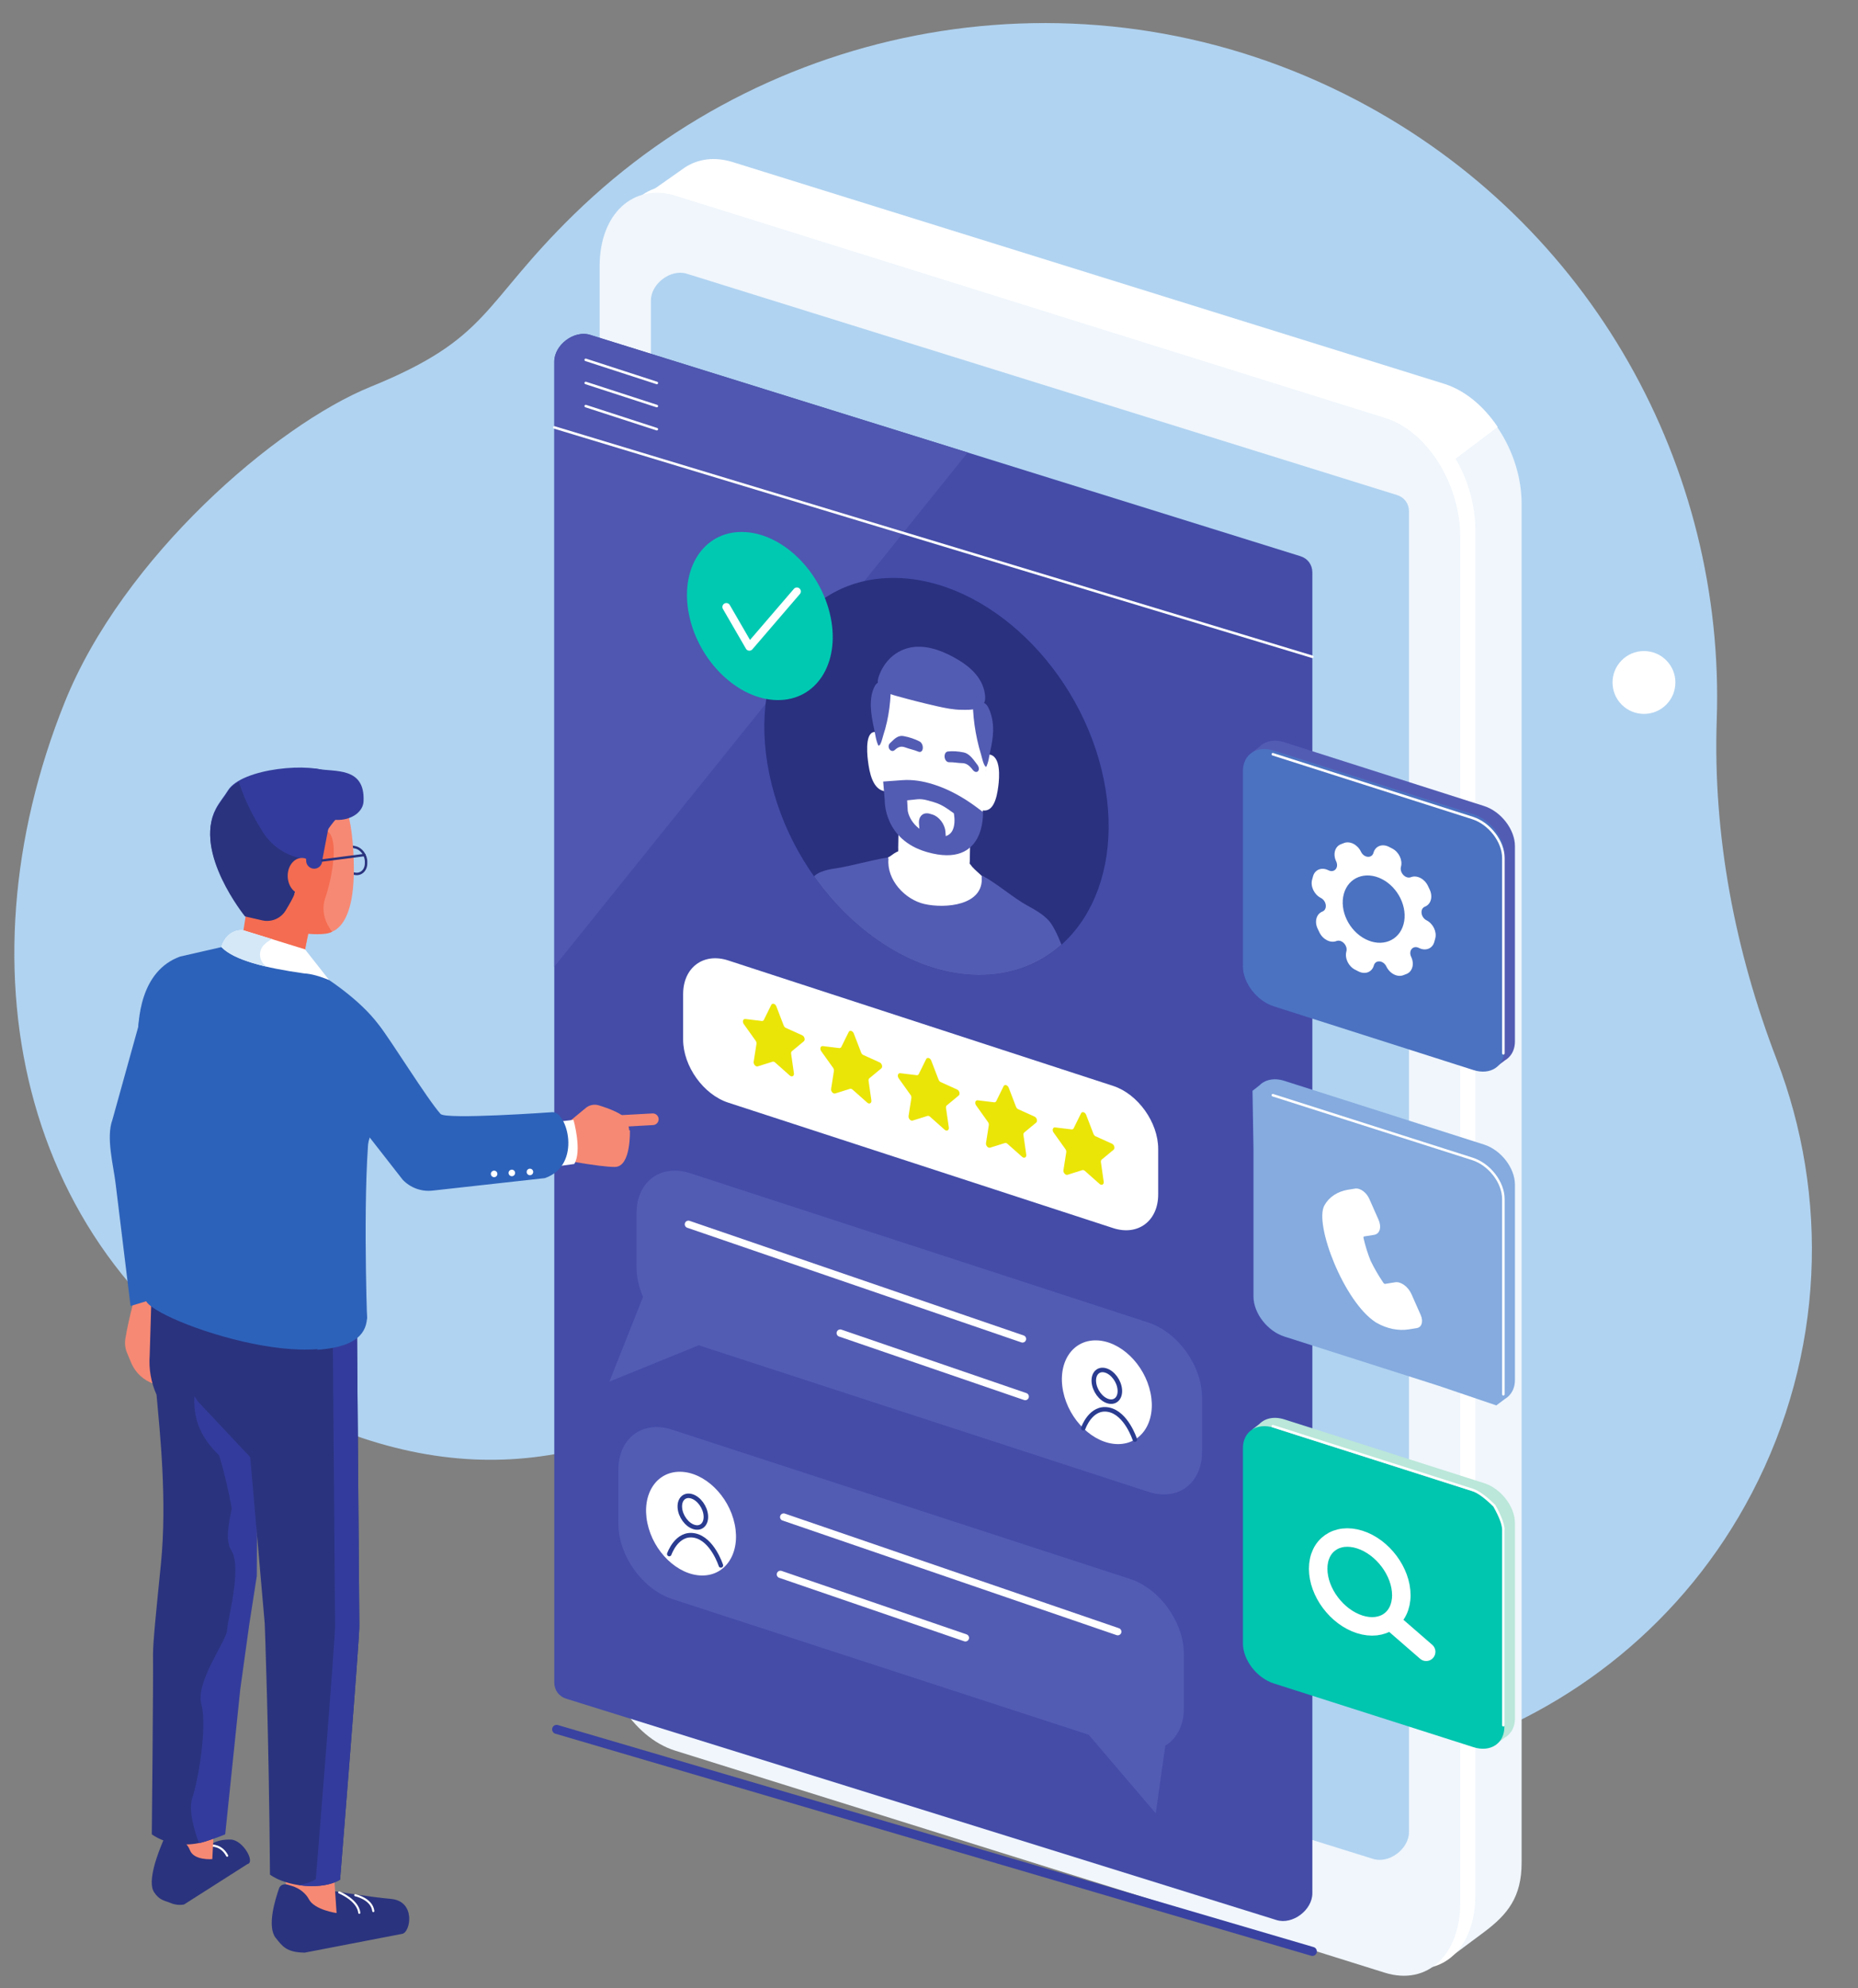 <?xml version="1.0" encoding="UTF-8"?>
<svg width="1099px" height="1176px" viewBox="0 0 1099 1176" version="1.1" xmlns="http://www.w3.org/2000/svg" xmlns:xlink="http://www.w3.org/1999/xlink">
    <rect x="0" y="0" width="1099" height="1176" fill="#808080" stroke="none"/>
    <title> </title>
    <g id="-" stroke="none" stroke-width="1" fill="none" fill-rule="evenodd">
        <g id="mobile" transform="translate(-870, -52)">
            <path d="M0,2.27373675e-13 L0,1333.333 L2000,1333.333 C2000,496.55 2000,69.474 2000,52.105 C2000,34.737 2000,17.368 2000,2.27373675e-13 L0,2.27373675e-13 Z" id="path2" fill-rule="nonzero" transform="translate(1000, 666.667) scale(-1, 1) rotate(-180) translate(-1000, -666.667)"></path>
            <path d="M1885.453,690.687 C1890.48,838.839 1812.2,983.879 1672.067,1057.179 C1515.44,1139.106 1329.249,1106.463 1209.335,989.259 C1154.608,935.768 1160.061,916.246 1089.164,887.435 C1033.247,864.712 942.739,786.628 908.259,700.796 C844.016,540.875 882.569,366.563 1035.284,286.684 C1143.012,230.336 1231.529,247.504 1324.197,313.534 C1342.787,225.074 1399.48,145.343 1486.08,100.47 C1638.187,21.651 1826.813,81.168 1906.173,232.996 C1949.373,315.644 1951.893,408.775 1920.907,489.495 C1896.24,553.719 1883.107,621.932 1885.453,690.687 Z" id="path3" fill="#B0D3F1" fill-rule="nonzero" transform="translate(1410.111, 584.118) scale(-1, 1) rotate(-180) translate(-1410.111, -584.118)"></path>
            <path d="M1729.547,146.83 L1303.551,287.127 C1278.341,294.983 1257.905,326.371 1257.905,357.232 L1257.905,1165.019 C1257.905,1195.881 1278.341,1214.532 1303.549,1206.676 L1724.387,1075.531 C1749.6,1067.676 1770.027,1036.288 1770.027,1005.425 L1770.027,201.459 C1770.027,181.153 1761.76,170.879 1747.84,160.461 L1729.547,146.83" id="path4" fill="#F0F6FC" fill-rule="nonzero" transform="translate(1513.966, 677.651) scale(-1, 1) rotate(-180) translate(-1513.966, -677.651)"></path>
            <path d="M1473.493,627.092 C1473.493,627.092 1257.716,116.556 1257.716,147.42 L1249.656,975.773 L1275.167,993.717 C1282.928,998.772 1292.719,1000.179 1303.361,996.863 L1724.2,865.717 C1736.507,861.883 1747.68,852.436 1755.88,840.18 L1473.493,627.092" id="path5" fill="#FFFFFF" fill-rule="nonzero" transform="translate(1502.768, 572.367) scale(-1, 1) rotate(-180) translate(-1502.768, -572.367)"></path>
            <path d="M1698.013,163.662 L1278.215,295.033 C1253.007,302.889 1233.604,334.502 1233.604,365.365 L1233.604,1173.15 C1233.604,1204.013 1253.507,1222.548 1278.716,1214.692 L1698.28,1083.27 C1723.493,1075.414 1742.667,1043.75 1742.667,1012.888 L1742.667,205.101 C1742.667,174.238 1723.227,155.808 1698.013,163.662" id="path6" fill="#FFFFFF" fill-rule="nonzero" transform="translate(1488.135, 689.174) scale(-1, 1) rotate(-180) translate(-1488.135, -689.174)"></path>
            <path d="M1689.093,167.855 L1269.287,299.225 C1244.077,307.081 1224.676,338.694 1224.676,369.557 L1224.676,1177.342 C1224.676,1208.204 1244.579,1226.739 1269.787,1218.883 L1689.36,1087.462 C1714.56,1079.606 1733.733,1047.942 1733.733,1017.079 L1733.733,209.294 C1733.733,178.43 1714.293,159.998 1689.093,167.855" id="path7" fill="#F0F6FC" fill-rule="nonzero" transform="translate(1479.205, 693.366) scale(-1, 1) rotate(-180) translate(-1479.205, -693.366)"></path>
            <path d="M1703.4,1010.957 C1703.4,1015.591 1700.707,1019.284 1696.333,1020.645 L1276.192,1151.576 C1266.776,1154.509 1255.007,1145.7 1255.007,1135.717 L1255.007,435.485 C1255.007,435.485 1255.007,435.485 1255.007,435.484 L1255.007,354.521 C1255.007,349.889 1257.697,346.196 1262.068,344.835 L1682.213,213.903 C1691.627,210.969 1703.4,219.781 1703.4,229.763 L1703.4,929.995 C1703.4,929.995 1703.4,929.995 1703.4,929.996 L1703.4,1010.957" id="path8" fill="#B0D3F1" fill-rule="nonzero" transform="translate(1479.203, 682.739) scale(-1, 1) rotate(-180) translate(-1479.203, -682.739)"></path>
            <path d="M1646.253,1047.124 C1646.253,1051.757 1643.56,1055.451 1639.187,1056.812 L1219.04,1187.743 C1209.627,1190.676 1197.856,1181.865 1197.856,1171.883 L1197.856,471.652 C1197.856,471.651 1197.856,471.651 1197.856,471.651 L1197.856,390.687 C1197.856,386.055 1200.548,382.361 1204.917,381 L1625.067,250.069 C1634.48,247.136 1646.253,255.947 1646.253,265.929 L1646.253,966.16 C1646.253,966.161 1646.253,966.161 1646.253,966.161 L1646.253,1047.124" id="path9" fill="#444CA8" fill-rule="nonzero" transform="translate(1422.055, 718.906) scale(-1, 1) rotate(-180) translate(-1422.055, -718.906)"></path>
            <path d="M1442.4,553.668 L1219.04,623.275 C1209.627,626.208 1197.857,617.397 1197.857,607.415 L1197.857,249.497 L1442.4,553.668" id="path10" fill="#4F57B0" fill-rule="nonzero" transform="translate(1320.129, 436.672) scale(-1, 1) rotate(-180) translate(-1320.129, -436.672)"></path>
            <line x1="1197.857" y1="440.505" x2="1646.253" y2="304.819" id="path11" stroke="#FFFFFF" stroke-width="1.49" stroke-linecap="round" stroke-linejoin="round" transform="translate(1422.055, 372.662) scale(-1, 1) rotate(-180) translate(-1422.055, -372.662)"></line>
            <line x1="1216.447" y1="278.528" x2="1258.513" y2="264.856" id="path12" stroke="#FFFFFF" stroke-width="1.49" stroke-linecap="round" stroke-linejoin="round" transform="translate(1237.48, 271.692) scale(-1, 1) rotate(-180) translate(-1237.48, -271.692)"></line>
            <line x1="1216.447" y1="292.199" x2="1258.513" y2="278.528" id="path13" stroke="#FFFFFF" stroke-width="1.49" stroke-linecap="round" stroke-linejoin="round" transform="translate(1237.48, 285.363) scale(-1, 1) rotate(-180) translate(-1237.48, -285.363)"></line>
            <line x1="1216.447" y1="305.871" x2="1258.513" y2="292.199" id="path14" stroke="#FFFFFF" stroke-width="1.49" stroke-linecap="round" stroke-linejoin="round" transform="translate(1237.48, 299.035) scale(-1, 1) rotate(-180) translate(-1237.48, -299.035)"></line>
            <path d="M1325.044,512.713 C1338.44,447.849 1393.56,394.637 1448.173,393.863 C1502.787,393.087 1536.2,445.04 1522.813,509.904 C1509.427,574.768 1454.293,627.979 1399.68,628.755 C1345.067,629.531 1311.652,577.576 1325.044,512.713" id="path15" fill="#2A317F" fill-rule="nonzero" transform="translate(1423.928, 511.309) scale(-1, 1) rotate(-180) translate(-1423.928, -511.309)"></path>
            <path d="M1395.027,573.604 C1394.6,573.933 1394.733,574.172 1395.28,574.435 C1397.027,575.283 1398.44,576.736 1400.187,577.584 C1400.467,577.716 1401.027,577.88 1401.28,578.107 C1401.373,578.769 1401.28,579.623 1401.293,580.271 C1401.373,585.025 1401.453,589.777 1401.533,594.532 C1401.547,595.555 1402.907,595.292 1402.893,594.264 C1402.893,593.905 1402.88,593.544 1402.88,593.185 L1403.187,598.189 L1443.147,590.377 C1442.96,589.389 1442.813,588.256 1442.72,587.005 C1443.107,587.323 1443.88,586.984 1443.867,586.209 C1443.787,581.544 1443.707,576.879 1443.627,572.213 C1443.613,571.821 1443.507,571.125 1443.56,570.623 C1443.653,570.889 1444.72,569.299 1445.013,568.956 C1446.547,567.111 1450.12,564.309 1451.667,562.465 C1452.333,561.663 1459.12,553.515 1458.453,554.313 C1457.72,555.196 1463.68,542.587 1456.427,550.887 C1458.04,548.537 1474.773,535.449 1474.773,535.449 L1421.947,539.833 L1381.907,564.113 L1395.027,573.604" id="path16" fill="#FFFFFF" fill-rule="nonzero" transform="translate(1428.34, 566.819) scale(-1, 1) rotate(-180) translate(-1428.34, -566.819)"></path>
            <path d="M1389.24,519.781 C1390.107,519.473 1390.133,517.833 1389.253,518.145 C1382.2,520.629 1384.4,505.403 1385.04,500.83 C1384.507,504.995 1383.173,512.339 1384.013,516.139 C1384.32,517.547 1386.12,518.698 1387.04,519.579 C1387.947,520.462 1388.907,517.907 1390.147,517.219 L1394.773,486.063 C1394.693,486.062 1394.6,486.069 1394.507,486.069 C1394.653,485.575 1394.453,484.945 1393.893,484.994 C1386.147,485.669 1384.213,496.275 1383.36,503.331 C1382.707,508.667 1381.667,522.449 1389.24,519.781" id="path17" fill="#FFFFFF" fill-rule="nonzero" transform="translate(1388.841, 502.556) scale(-1, 1) rotate(-180) translate(-1388.841, -502.556)"></path>
            <path d="M1449.867,498.659 C1457.613,496.072 1459.613,505.878 1460.48,512.558 C1461.16,517.702 1462.267,530.927 1454.68,531.452 C1453.787,531.512 1453.8,529.878 1454.693,529.815 C1454.747,529.811 1454.8,529.787 1454.867,529.78 C1454.68,529.799 1454.493,529.842 1454.32,529.818 L1449.52,500.647 C1450.133,500.376 1450.747,500.156 1451.347,499.986 C1450.88,500.031 1450.387,500.118 1449.853,500.295 C1448.96,500.594 1448.987,498.954 1449.867,498.659" id="path18" fill="#FFFFFF" fill-rule="nonzero" transform="translate(1455.08, 514.844) scale(-1, 1) rotate(-180) translate(-1455.08, -514.844)"></path>
            <path d="M1393.787,540.725 C1397.493,549.876 1404.827,553.835 1413.813,553.459 C1416.347,553.208 1418.92,552.639 1421.467,552.173 L1421.48,552.173 C1421.6,552.149 1421.733,552.124 1421.867,552.097 C1421.867,552.096 1421.867,552.095 1421.867,552.095 C1429.547,550.481 1437.08,548.504 1443.307,541.217 C1449.213,534.296 1451.827,524.924 1452.907,516.081 C1454.213,505.359 1453.587,494.795 1452.64,484.537 C1451.92,476.895 1452.133,468.184 1449.453,461.463 C1445.92,452.589 1438.973,449.547 1431.067,447.648 C1422.973,445.705 1415.053,449.757 1407.453,455.248 C1398.947,461.391 1393.987,471.9 1392.973,482.693 C1392.133,491.545 1391.067,500.452 1390.587,509.268 C1390,520.048 1390.067,531.539 1393.787,540.725" id="path19" fill="#FFFFFF" fill-rule="nonzero" transform="translate(1421.982, 500.319) scale(-1, 1) rotate(-180) translate(-1421.982, -500.319)"></path>
            <path d="M1396.16,488.874 C1395.453,489.864 1395.333,491.484 1396.467,492.538 C1396.747,492.798 1397.04,493.07 1397.32,493.344 C1399.213,495.182 1401.373,497.264 1404.413,496.694 C1407.867,496.051 1410.96,495.015 1413.853,493.552 C1415.427,492.758 1416.08,490.607 1415.773,489.068 C1415.493,487.607 1414.44,486.955 1413.2,487.483 L1413.2,487.483 C1411.827,488.074 1410.467,488.455 1409.04,488.86 C1407.893,489.183 1406.707,489.518 1405.493,489.97 C1403.133,490.851 1401.4,490.427 1399.267,488.463 C1398.707,487.943 1398.107,487.798 1397.56,487.906 C1397,488.014 1396.507,488.378 1396.16,488.874" id="path20" fill="#535CB3" fill-rule="nonzero" transform="translate(1405.734, 492.045) scale(-1, 1) rotate(-180) translate(-1405.734, -492.045)"></path>
            <path d="M1445.36,497.626 C1443.2,500.434 1441.453,501.546 1439.107,501.589 C1437.893,501.611 1436.707,501.742 1435.56,501.87 C1434.133,502.029 1432.773,502.179 1431.4,502.13 L1431.4,502.13 C1430.173,502.085 1429.107,503.158 1428.8,504.735 C1428.467,506.397 1429.093,508.299 1430.653,508.475 C1433.547,508.801 1436.627,508.613 1440.08,507.905 C1443.12,507.282 1445.32,504.345 1447.253,501.753 C1447.533,501.366 1447.827,500.983 1448.107,500.611 C1448.827,499.683 1449.133,498.635 1448.947,497.737 C1448.787,496.986 1448.307,496.478 1447.667,496.379 C1447.48,496.351 1447.293,496.357 1447.093,496.394 C1446.507,496.511 1445.893,496.938 1445.36,497.626" id="path21" fill="#535CB3" fill-rule="nonzero" transform="translate(1438.857, 502.496) scale(-1, 1) rotate(-180) translate(-1438.857, -502.496)"></path>
            <path d="M1424.04,436.721 L1424.04,436.721 C1416.173,438.506 1408.307,440.5 1400.453,442.698 C1397.76,443.452 1395.04,444.242 1392.453,445.828 C1391.333,446.514 1390.173,447.458 1389.587,448.977 C1388.813,450.977 1389.347,453.196 1390.013,454.964 C1393.92,465.268 1402.2,470.965 1410.96,471.765 C1419.72,472.566 1428.92,468.956 1437.52,463.678 C1443.853,459.8 1452.293,452.721 1452.72,441.981 C1453.04,433.748 1442.96,434.564 1438.827,434.572 C1433.947,434.58 1428.973,435.601 1424.04,436.721" id="path22" fill="#535CB3" fill-rule="nonzero" transform="translate(1420.966, 453.211) scale(-1, 1) rotate(-180) translate(-1420.966, -453.211)"></path>
            <path d="M1445.573,501.375 L1445.573,501.375 C1445.56,501.822 1445.533,502.291 1445.707,502.651 C1445.88,503.032 1446.24,503.226 1446.573,503.402 C1447.667,503.968 1448.76,504.535 1449.853,505.1 C1450.467,505.414 1451.093,505.732 1451.813,505.622 C1453.107,505.419 1454.133,503.883 1454.813,502.439 C1456.733,498.37 1457.453,493.823 1457.427,489.527 C1457.387,485.232 1456.613,481.142 1455.733,477.15 C1455.107,474.31 1454.68,469.96 1453.213,467.786 C1451.707,468.707 1450.84,473.307 1450.307,475.064 C1449.413,477.972 1448.653,480.908 1448,483.858 C1446.72,489.683 1445.907,495.56 1445.573,501.375" id="path23" fill="#535CB3" fill-rule="nonzero" transform="translate(1451.495, 486.715) scale(-1, 1) rotate(-180) translate(-1451.495, -486.715)"></path>
            <path d="M1396.787,486.38 L1396.787,486.38 C1396.8,486.818 1396.813,487.282 1396.64,487.708 C1396.453,488.163 1396.093,488.496 1395.747,488.807 C1394.64,489.806 1393.533,490.803 1392.44,491.802 C1391.827,492.352 1391.173,492.923 1390.467,493.091 C1389.173,493.4 1388.16,492.266 1387.493,491.086 C1385.64,487.758 1384.987,483.483 1385.08,479.16 C1385.187,474.838 1386.013,470.434 1386.96,466.08 C1387.64,462.983 1388.133,458.456 1389.627,455.698 C1391.133,456.026 1391.933,460.298 1392.44,461.85 C1393.28,464.419 1394.013,467.062 1394.613,469.763 C1395.813,475.102 1396.547,480.675 1396.787,486.38" id="path24" fill="#535CB3" fill-rule="nonzero" transform="translate(1390.932, 474.42) scale(-1, 1) rotate(-180) translate(-1390.932, -474.42)"></path>
            <path d="M1351.507,617.591 C1351.893,617.995 1352.267,618.353 1352.653,618.607 L1352.653,618.607 C1356.32,621.097 1360.88,621.795 1364.907,622.411 C1369.053,623.049 1374.467,624.306 1379.693,625.523 C1384.947,626.746 1390.373,628.011 1394.573,628.654 L1395.28,628.763 L1395.533,627.893 C1394.4,615.587 1405.187,603.851 1416.853,601.217 C1429.16,598.433 1452.12,600.35 1450.653,617.343 L1450.933,618.054 L1451.6,617.685 C1455.853,615.373 1460.413,612.073 1464.827,608.882 C1469.2,605.726 1473.707,602.462 1477.853,600.206 C1481.907,598.002 1486.493,595.505 1490.213,591.561 C1492.52,589.118 1495.213,583.845 1497.867,577.19 C1484.867,565.57 1467.92,558.931 1448.173,559.213 C1412.12,559.723 1375.853,583.102 1351.507,617.591" id="path25" fill="#535CB3" fill-rule="nonzero" transform="translate(1424.687, 593.984) scale(-1, 1) rotate(-180) translate(-1424.687, -593.984)"></path>
            <path d="M1451.413,538.935 L1448.2,541.365 C1439.773,547.715 1431.013,552.422 1422.573,555.13 C1422.467,555.165 1422.36,555.201 1422.253,555.234 C1415.707,557.333 1409.48,558.194 1403.827,557.785 L1392.4,556.957 L1393.347,545.469 C1393.347,545.469 1392.813,522.563 1418.28,515.253 C1453.4,505.174 1451.413,538.935 1451.413,538.935" id="path26" fill="#535CB3" fill-rule="nonzero" transform="translate(1421.917, 535.629) scale(-1, 1) rotate(-180) translate(-1421.917, -535.629)"></path>
            <path d="M1434.173,538.584 L1430.747,540.993 C1427.893,542.993 1424.973,544.433 1422.173,545.216 C1420.947,545.559 1419.627,545.927 1418.48,546.249 C1416.373,546.84 1414.36,547.045 1412.547,546.855 L1406.573,546.231 L1406.92,540.109 C1406.92,540.109 1408.133,529.735 1421.413,525.641 C1438.147,520.487 1434.173,538.584 1434.173,538.584" id="path27" fill="#FFFFFF" fill-rule="nonzero" transform="translate(1420.579, 535.821) scale(-1, 1) rotate(-180) translate(-1420.579, -535.821)"></path>
            <path d="M1421.72,533.796 L1423.213,533.353 C1427.12,532.195 1430,534.811 1429.64,539.197 L1429.2,544.543 C1428.853,548.928 1425.387,553.423 1421.493,554.581 L1420,555.024 C1416.093,556.183 1413.213,553.567 1413.573,549.181 L1414,543.836 C1414.36,539.449 1417.813,534.955 1421.72,533.796" id="path28" fill="#535CB3" fill-rule="nonzero" transform="translate(1421.607, 544.189) scale(-1, 1) rotate(-180) translate(-1421.607, -544.189)"></path>
            <path d="M1855.547,442.551 C1848.28,435.289 1836.507,435.288 1829.253,442.549 C1821.987,449.811 1821.987,461.583 1829.253,468.844 C1836.507,476.105 1848.28,476.107 1855.547,468.845 C1862.8,461.585 1862.8,449.812 1855.547,442.551" id="path109" fill="#FFFFFF" fill-rule="nonzero" transform="translate(1842.395, 455.697) scale(-1, 1) rotate(-180) translate(-1842.395, -455.697)"></path>
            <path d="M1329.715,366.667 C1352.84,366.339 1366.987,388.333 1361.307,415.793 C1355.64,443.253 1332.304,465.78 1309.184,466.109 C1286.064,466.437 1271.917,444.443 1277.587,416.983 C1283.256,389.523 1306.595,366.996 1329.715,366.667 Z" id="path111" fill="#00C9B2" fill-rule="nonzero" transform="translate(1319.449, 416.388) scale(-1, 1) rotate(-180) translate(-1319.449, -416.388)"></path>
            <polyline id="path112" stroke="#FFFFFF" stroke-width="4.683" stroke-linecap="round" stroke-linejoin="round" transform="translate(1320.499, 418.2) scale(-1, 1) rotate(-180) translate(-1320.499, -418.2)" points="1341.36 434.557 1313.253 401.843 1299.637 425.359"></polyline>
            <path d="M0,1145.804 L0,1333.333 C0,1333.333 284.397,1304.392 395.179,1225.099 C505.961,1145.804 739.36,1264.627 827.367,1216.627 C915.372,1168.627 1000,1145.804 1000,1145.804 L0,1145.804" id="path113" fill="#D7EBF9" fill-rule="nonzero" transform="translate(500, 1239.569) scale(-1, 1) rotate(-180) translate(-500, -1239.569)"></path>
            <path d="M1528.413,620.113 L1300.724,694.331 C1286.065,699.108 1274.071,715.889 1274.071,731.62 L1274.071,758.521 C1274.071,774.252 1286.065,783.213 1300.724,778.436 L1528.413,704.219 C1543.067,699.44 1555.067,682.66 1555.067,666.929 L1555.067,640.027 C1555.067,624.297 1543.067,615.336 1528.413,620.113" id="path115" fill="#FFFFFF" fill-rule="nonzero" transform="translate(1414.569, 699.275) scale(-1, 1) rotate(-180) translate(-1414.569, -699.275)"></path>
            <path d="M1512.44,751.267 L1516.787,739.963 C1517.027,739.324 1517.507,738.795 1518.053,738.545 L1527.76,734.148 C1529.133,733.523 1529.68,731.424 1528.693,730.597 L1521.667,724.781 C1521.267,724.452 1521.093,723.868 1521.187,723.215 L1522.84,711.683 C1523.08,710.043 1521.627,709.259 1520.4,710.355 L1511.72,718.065 C1511.227,718.5 1510.64,718.668 1510.147,718.515 L1501.467,715.785 C1500.24,715.396 1498.787,717.009 1499.027,718.515 L1500.68,729.097 C1500.773,729.695 1500.6,730.383 1500.2,730.939 L1493.173,740.784 C1492.173,742.185 1492.733,743.968 1494.107,743.801 L1503.813,742.629 C1504.36,742.563 1504.84,742.821 1505.08,743.32 L1509.427,752.135 C1510.04,753.387 1511.827,752.876 1512.44,751.267" id="path116" fill="#EBE507" fill-rule="nonzero" transform="translate(1510.93, 731.341) scale(-1, 1) rotate(-180) translate(-1510.93, -731.341)"></path>
            <path d="M1466.64,735.235 L1470.973,723.929 C1471.213,723.291 1471.693,722.761 1472.24,722.513 L1481.947,718.115 C1483.333,717.489 1483.88,715.391 1482.88,714.563 L1475.853,708.749 C1475.453,708.421 1475.28,707.834 1475.373,707.183 L1477.027,695.65 C1477.267,694.01 1475.827,693.225 1474.587,694.321 L1465.907,702.031 C1465.413,702.469 1464.827,702.637 1464.347,702.481 L1455.667,699.753 C1454.427,699.365 1452.987,700.977 1453.213,702.482 L1454.88,713.063 C1454.973,713.661 1454.787,714.35 1454.387,714.906 L1447.373,724.753 C1446.373,726.151 1446.92,727.934 1448.307,727.767 L1458.013,726.597 C1458.56,726.531 1459.027,726.789 1459.28,727.286 L1463.613,736.101 C1464.227,737.355 1466.013,736.843 1466.64,735.235" id="path117" fill="#EBE507" fill-rule="nonzero" transform="translate(1465.127, 715.308) scale(-1, 1) rotate(-180) translate(-1465.127, -715.308)"></path>
            <path d="M1420.827,719.203 L1425.16,707.899 C1425.413,707.259 1425.88,706.729 1426.427,706.481 L1436.133,702.083 C1437.52,701.459 1438.067,699.359 1437.067,698.532 L1430.053,692.716 C1429.653,692.388 1429.467,691.801 1429.56,691.151 L1431.227,679.619 C1431.453,677.977 1430.013,677.192 1428.773,678.289 L1420.093,686.001 C1419.613,686.436 1419.027,686.604 1418.533,686.451 L1409.853,683.72 C1408.613,683.332 1407.173,684.945 1407.413,686.451 L1409.067,697.031 C1409.16,697.629 1408.987,698.319 1408.587,698.875 L1401.56,708.72 C1400.56,710.121 1401.12,711.903 1402.493,711.737 L1412.2,710.565 C1412.747,710.499 1413.227,710.756 1413.467,711.255 L1417.813,720.069 C1418.427,721.323 1420.213,720.811 1420.827,719.203" id="path118" fill="#EBE507" fill-rule="nonzero" transform="translate(1419.315, 699.275) scale(-1, 1) rotate(-180) translate(-1419.315, -699.275)"></path>
            <path d="M1375.013,703.169 L1379.36,691.864 C1379.6,691.226 1380.08,690.696 1380.627,690.448 L1390.333,686.049 C1391.707,685.424 1392.267,683.325 1391.267,682.498 L1384.24,676.681 C1383.84,676.353 1383.667,675.769 1383.76,675.117 L1385.413,663.584 C1385.653,661.945 1384.2,661.158 1382.973,662.256 L1374.293,669.966 C1373.8,670.401 1373.213,670.569 1372.72,670.416 L1364.04,667.685 C1362.813,667.297 1361.36,668.91 1361.6,670.416 L1363.253,680.998 C1363.347,681.596 1363.173,682.285 1362.773,682.841 L1355.747,692.685 C1354.76,694.086 1355.307,695.869 1356.68,695.702 L1366.387,694.53 C1366.933,694.464 1367.413,694.722 1367.653,695.221 L1372,704.036 C1372.613,705.289 1374.4,704.777 1375.013,703.169" id="path119" fill="#EBE507" fill-rule="nonzero" transform="translate(1373.51, 683.242) scale(-1, 1) rotate(-180) translate(-1373.51, -683.242)"></path>
            <path d="M1329.208,687.137 L1333.547,675.831 C1333.787,675.193 1334.267,674.663 1334.813,674.414 L1344.52,670.017 C1345.907,669.391 1346.453,667.293 1345.453,666.465 L1338.427,660.65 C1338.04,660.322 1337.853,659.735 1337.947,659.085 L1339.6,647.553 C1339.84,645.911 1338.4,645.126 1337.16,646.223 L1328.481,653.934 C1327.992,654.37 1327.407,654.538 1326.916,654.383 L1318.236,651.654 C1317,651.266 1315.557,652.879 1315.793,654.385 L1317.451,664.965 C1317.544,665.562 1317.363,666.251 1316.968,666.807 L1309.944,676.653 C1308.945,678.054 1309.497,679.835 1310.877,679.669 L1320.583,678.498 C1321.131,678.431 1321.604,678.69 1321.849,679.187 L1326.191,688.002 C1326.807,689.255 1328.591,688.745 1329.208,687.137" id="path120" fill="#EBE507" fill-rule="nonzero" transform="translate(1327.7, 667.209) scale(-1, 1) rotate(-180) translate(-1327.7, -667.209)"></path>
            <path d="M1747.8,644.444 L1629.707,682.132 C1623.613,684.078 1618.2,682.834 1614.867,679.369 L1614.867,679.38 L1610.853,676.248 L1611.427,641.84 L1611.427,554.582 C1611.427,544.749 1619.653,534.078 1629.707,530.87 L1720.92,501.761 L1755.067,490.157 L1760.267,494.06 C1761,494.494 1761.667,495.002 1762.28,495.581 L1762.413,495.69 L1762.4,495.709 C1764.707,497.965 1766.08,501.221 1766.08,505.228 L1766.08,620.732 C1766.08,630.565 1757.853,641.236 1747.8,644.444" id="path121" fill="#535CB3" fill-rule="nonzero" transform="translate(1688.467, 586.605) scale(-1, 1) rotate(-180) translate(-1688.467, -586.605)"></path>
            <path d="M1741.56,496.008 L1623.467,533.697 C1613.413,536.905 1605.187,547.576 1605.187,557.409 L1605.187,672.913 C1605.187,682.747 1613.413,688.167 1623.467,684.959 L1741.56,647.271 C1751.613,644.063 1759.84,633.392 1759.84,623.559 L1759.84,508.053 C1759.84,498.22 1751.613,492.8 1741.56,496.008" id="path122" fill="#4B72C1" fill-rule="nonzero" transform="translate(1682.513, 590.483) scale(-1, 1) rotate(-180) translate(-1682.513, -590.483)"></path>
            <path d="M1622.867,675.057 L1740.96,637.369 C1751.013,634.16 1759.24,623.491 1759.24,613.657 L1759.24,498.152" id="path123" stroke="#FFFFFF" stroke-width="1.49" stroke-linecap="round" stroke-linejoin="round" transform="translate(1691.053, 586.605) scale(-1, 1) rotate(-180) translate(-1691.053, -586.605)"></path>
            <path d="M1747.8,844.703 L1629.707,882.392 C1623.613,884.339 1618.2,883.093 1614.867,879.629 L1614.867,879.64 L1610.853,876.507 L1611.427,842.099 L1611.427,754.841 C1611.427,745.009 1619.653,734.339 1629.707,731.131 L1720.92,702.02 L1755.067,690.417 L1760.267,694.319 C1761,694.753 1761.667,695.261 1762.28,695.841 L1762.413,695.951 L1762.4,695.969 C1764.707,698.224 1766.08,701.48 1766.08,705.487 L1766.08,820.991 C1766.08,830.824 1757.853,841.495 1747.8,844.703" id="path124" fill="#85ABDF" fill-rule="nonzero" transform="translate(1688.467, 786.865) scale(-1, 1) rotate(-180) translate(-1688.467, -786.865)"></path>
            <path d="M1622.867,876.733 L1740.96,839.044 C1751.013,835.836 1759.24,825.165 1759.24,815.332 L1759.24,699.827" id="path125" stroke="#FFFFFF" stroke-width="1.49" stroke-linecap="round" stroke-linejoin="round" transform="translate(1691.053, 788.28) scale(-1, 1) rotate(-180) translate(-1691.053, -788.28)"></path>
            <path d="M1629.707,1082.654 C1623.613,1084.602 1618.2,1083.356 1614.867,1079.891 L1614.867,1079.902 L1610.853,1076.77 L1611.427,1042.362 L1611.427,955.104 C1611.427,945.271 1619.653,934.6 1629.707,931.391 L1720.92,902.282 L1755.067,890.678 L1760.267,894.58 C1761,895.015 1761.667,895.524 1762.28,896.103 L1762.413,896.212 L1762.4,896.231 C1764.707,898.487 1766.08,901.743 1766.08,905.748 L1766.08,1021.254 C1766.08,1031.087 1757.853,1041.758 1747.8,1044.966 L1629.707,1082.654 Z" id="path126" fill="#BAE7D9" fill-rule="nonzero" transform="translate(1688.467, 987.126) scale(-1, 1) rotate(-180) translate(-1688.467, -987.126)"></path>
            <path d="M1741.56,896.529 L1623.467,934.216 C1613.413,937.424 1605.187,948.095 1605.187,957.928 L1605.187,1073.433 C1605.187,1083.267 1613.413,1088.688 1623.467,1085.479 L1741.56,1047.791 C1751.613,1044.583 1759.84,1033.912 1759.84,1024.079 L1759.84,908.573 C1759.84,898.74 1751.613,893.32 1741.56,896.529" id="path127" fill="#00C5AF" fill-rule="nonzero" transform="translate(1682.513, 991.004) scale(-1, 1) rotate(-180) translate(-1682.513, -991.004)"></path>
            <path d="M1622.867,1072.511 C1623.364,1072.352 1630.037,1070.222 1642.884,1066.122 C1662.155,1059.972 1677.28,1055.145 1688.257,1051.641 C1702.789,1047.004 1720.356,1041.397 1740.96,1034.821 C1744.311,1033.752 1748.615,1030.628 1753.871,1025.45 C1757.45,1019.168 1759.24,1014.388 1759.24,1011.111 L1759.24,895.605" id="path128" stroke="#FFFFFF" stroke-width="1.49" stroke-linecap="round" stroke-linejoin="round" transform="translate(1691.053, 984.058) scale(-1, 1) rotate(-180) translate(-1691.053, -984.058)"></path>
            <path d="M1683.747,759.515 C1664.973,771.55 1647.213,817.592 1653.373,828.656 L1653.413,828.743 C1656.147,833.646 1661.147,836.938 1667.413,837.944 L1671.52,838.604 C1673.027,838.85 1674.84,838.259 1676.48,836.99 C1677.947,835.859 1679.173,834.278 1679.933,832.538 L1685.373,820.242 C1686.28,818.212 1686.56,816.192 1686.173,814.547 C1685.747,812.73 1684.52,811.531 1682.813,811.255 L1676.653,810.266 C1676.6,810.239 1676.4,809.927 1676.547,809.24 C1677.6,804.606 1679.013,800.115 1680.733,795.888 C1682.733,791.707 1685.227,787.392 1688.133,783.063 C1688.573,782.424 1689,782.211 1689.08,782.207 L1695.227,783.198 C1698.6,783.742 1702.933,780.591 1704.88,776.178 L1710.32,763.882 C1712.013,760.06 1710.987,756.566 1708.04,756.091 L1703.253,755.323 C1697.2,754.354 1690.373,755.716 1684.293,759.187 C1684.053,759.322 1683.867,759.434 1683.747,759.515" id="path129" fill="#FFFFFF" fill-rule="nonzero" transform="translate(1681.633, 796.839) scale(-1, 1) rotate(-180) translate(-1681.633, -796.839)"></path>
            <path d="M1677.64,571.993 C1667.893,576.965 1662.173,588.947 1664.867,598.753 C1667.56,608.56 1677.64,612.48 1687.4,607.509 C1697.147,602.537 1702.867,590.557 1700.173,580.749 C1697.48,570.943 1687.387,567.023 1677.64,571.993 Z M1713.787,583.127 L1713.787,583.127 C1710.307,584.896 1709.733,590.003 1712.867,591.22 L1712.867,591.22 C1716.413,592.597 1717.653,597.128 1715.64,601.339 L1714.613,603.507 C1712.6,607.717 1708.093,610.015 1704.547,608.636 L1704.547,608.636 C1701.413,607.419 1697.707,611.308 1698.667,614.799 L1698.667,614.799 C1699.747,618.751 1697.44,623.577 1693.507,625.581 L1691.493,626.612 C1687.56,628.615 1683.493,627.035 1682.413,623.084 L1682.413,623.084 C1681.453,619.592 1676.773,619.984 1675,623.704 L1675,623.704 C1672.987,627.915 1668.48,630.212 1664.947,628.833 L1663.12,628.124 C1659.573,626.747 1658.32,622.216 1660.333,618.005 L1660.333,618.005 C1662.107,614.285 1659.213,610.951 1655.747,612.721 L1655.747,612.721 C1651.813,614.724 1647.747,613.144 1646.667,609.193 L1646.107,607.159 C1645.027,603.207 1647.333,598.38 1651.253,596.376 C1654.72,594.607 1655.307,589.5 1652.173,588.283 L1652.173,588.283 C1648.627,586.905 1647.387,582.375 1649.387,578.164 L1650.427,575.996 C1652.44,571.785 1656.947,569.489 1660.493,570.867 L1660.493,570.867 C1663.613,572.084 1667.333,568.196 1666.373,564.705 L1666.373,564.705 C1665.293,560.752 1667.6,555.925 1671.52,553.921 L1673.547,552.891 C1677.48,550.888 1681.547,552.467 1682.627,556.419 C1683.587,559.909 1688.267,559.519 1690.04,555.799 C1692.053,551.588 1696.547,549.291 1700.093,550.669 L1701.92,551.379 C1705.467,552.756 1706.707,557.287 1704.707,561.497 L1704.707,561.497 C1702.92,565.217 1705.827,568.552 1709.293,566.781 L1709.293,566.781 C1713.227,564.779 1717.28,566.359 1718.373,570.309 L1718.933,572.344 C1720.013,576.296 1717.707,581.123 1713.787,583.127" id="path130" fill="#FFFFFF" fill-rule="nonzero" transform="translate(1682.52, 589.751) scale(-1, 1) rotate(-180) translate(-1682.52, -589.751)"></path>
            <path d="M1698.88,979.927 C1698.88,966.075 1687.867,958.348 1674.28,962.668 C1660.707,966.988 1649.693,981.72 1649.693,995.573 C1649.693,1009.424 1660.707,1017.152 1674.28,1012.832 C1687.867,1008.512 1698.88,993.78 1698.88,979.927 Z" id="path131" stroke="#FFFFFF" stroke-width="10.944" stroke-linecap="round" stroke-linejoin="round" transform="translate(1674.287, 987.75) scale(-1, 1) rotate(-180) translate(-1674.287, -987.75)"></path>
            <line x1="1694.627" y1="1029.052" x2="1713.573" y2="1012.604" id="path132" stroke="#FFFFFF" stroke-width="10.944" stroke-linecap="round" stroke-linejoin="round" transform="translate(1704.1, 1020.828) scale(-1, 1) rotate(-180) translate(-1704.1, -1020.828)"></line>
            <path d="M945.061,828.395 C946.371,825.239 947.833,821.751 947.833,821.751 C950.316,816.283 954.931,812.045 960.552,810.02 C961.909,809.532 963.265,808.945 964.479,808.244 L963.251,818.472 C963.244,818.528 962.583,825.015 962.057,830.168 C965.98,837.993 969.683,842.996 968.195,847.316 L970.843,851.121 C971.217,851.659 971.276,852.365 970.997,852.98 L962.824,871.017 C962.151,872.504 960.084,872.588 959.397,871.155 C958.659,869.612 957.691,867.353 956.603,864.696 L951.919,869.639 C951.919,869.639 945.803,847.397 944.393,837.881 C944.38,837.788 944.359,837.676 944.332,837.553 C943.665,834.485 943.859,831.293 945.061,828.395" id="path136" fill="#F68974" fill-rule="nonzero" transform="translate(957.562, 840.213) scale(-1, 1) rotate(-180) translate(-957.562, -840.213)"></path>
            <path d="M1071.805,553.181 L1079.784,551.551 C1083.417,550.808 1086.448,553.499 1086.52,557.532 L1086.536,558.512 C1086.607,562.543 1083.693,566.451 1080.06,567.193 L1072.081,568.825 C1068.448,569.568 1065.417,566.876 1065.347,562.844 L1065.328,561.864 C1065.257,557.832 1068.172,553.924 1071.805,553.181 Z" id="path137" stroke="#2A337E" stroke-width="1.44" stroke-linecap="round" stroke-linejoin="round" transform="translate(1075.932, 560.188) scale(-1, 1) rotate(-180) translate(-1075.932, -560.188)"></path>
            <path d="M957.848,824.517 L936.492,747.639 C932.588,737.096 937.131,720.715 938.429,709.547 L947.219,637.501 L989.616,650.376 C989.616,650.376 970.623,799.776 970.529,801.267 C970.436,802.756 957.848,824.517 957.848,824.517" id="path138" fill="#2D62BA" fill-rule="nonzero" transform="translate(962.279, 731.009) scale(-1, 1) rotate(-180) translate(-962.279, -731.009)"></path>
            <path d="M971.657,1178.598 C969.573,1179.175 967.389,1178.123 966.532,1176.136 C963.4,1168.875 956.971,1152.156 961.105,1145.784 C964.311,1140.843 967.265,1140.862 971.023,1139.298 C973.503,1138.267 976.224,1137.983 978.868,1138.458 L1016.323,1162.334 C1021.203,1163.355 1013.715,1176.651 1006.503,1176.856 C996.76,1177.134 993.151,1172.643 993.151,1172.643 L971.657,1178.598" id="path139" fill="#2A337E" fill-rule="nonzero" transform="translate(988.821, 1158.495) scale(-1, 1) rotate(-180) translate(-988.821, -1158.495)"></path>
            <path d="M995.331,1149.692 C995.331,1149.692 1001.075,1150.048 1004.372,1143.71" id="path140" stroke="#FFFFFF" stroke-width="1.246" stroke-linecap="round" stroke-linejoin="round" transform="translate(999.851, 1146.703) scale(-1, 1) rotate(-180) translate(-999.851, -1146.703)"></path>
            <path d="M996.947,1139.741 L995.567,1113.673 C995.567,1113.673 984.699,1112.703 982.329,1118.983 C980.949,1122.642 977.735,1125.302 973.967,1126.347 L970.601,1127.279 L967.395,1151.759 L996.947,1139.741" id="path141" fill="#F68974" fill-rule="nonzero" transform="translate(982.171, 1132.689) scale(-1, 1) rotate(-180) translate(-982.171, -1132.689)"></path>
            <path d="M971.768,1143.013 L959.732,1140.512 L958.541,1101.113 C957.933,1093.122 959.328,1085.105 962.601,1077.789 L962.601,1077.789 C964.539,1055.78 968.945,1015.469 965.18,977.736 C962.592,951.812 960.415,930.924 960.508,923.881 C960.721,907.872 959.787,817.816 959.787,817.816 C959.787,817.816 975.055,805.752 997.423,815.826 L1019.564,975.348 L1018.541,1121.153 L971.768,1143.013" id="path142" fill="#2A337E" fill-rule="nonzero" transform="translate(988.983, 977.413) scale(-1, 1) rotate(-180) translate(-988.983, -977.413)"></path>
            <path d="M1040.295,1206.764 C1037.989,1207.481 1035.781,1206.606 1035.109,1204.721 C1032.657,1197.824 1027.848,1181.889 1033.069,1175.34 C1037.12,1170.258 1039.449,1166.761 1050.24,1166.59 L1107.781,1177.686 C1112.881,1178.336 1116.193,1197.189 1101.089,1198.385 C1090.635,1199.213 1062.223,1203.789 1062.223,1203.789 L1040.295,1206.764" id="path143" fill="#2A337E" fill-rule="nonzero" transform="translate(1071.399, 1186.802) scale(-1, 1) rotate(-180) translate(-1071.399, -1186.802)"></path>
            <path d="M1066.656,1177.201 L1069.091,1141.301 C1069.091,1141.301 1056.044,1143.099 1052.724,1149.432 C1050.791,1153.121 1047.015,1155.964 1042.848,1157.261 L1039.127,1158.42 L1033.38,1183.595 L1066.656,1177.201" id="path144" fill="#F68974" fill-rule="nonzero" transform="translate(1051.235, 1162.448) scale(-1, 1) rotate(-180) translate(-1051.235, -1162.448)"></path>
            <path d="M1070.637,1183.472 C1070.637,1183.472 1081.667,1179.024 1082.528,1171.399" id="path145" stroke="#FFFFFF" stroke-width="1.229" stroke-linecap="round" stroke-linejoin="round" transform="translate(1076.583, 1177.435) scale(-1, 1) rotate(-180) translate(-1076.583, -1177.435)"></path>
            <path d="M1080.111,1182.431 C1080.111,1182.431 1089.987,1180.309 1090.808,1173.036" id="path146" stroke="#FFFFFF" stroke-width="1.229" stroke-linecap="round" stroke-linejoin="round" transform="translate(1085.459, 1177.733) scale(-1, 1) rotate(-180) translate(-1085.459, -1177.733)"></path>
            <path d="M1021.895,1035.976 L1022.247,1101.763 L987.287,1138.999 L984.984,1142.275 C983.987,1124.591 992.417,1114.525 999.669,1107.248 C1002.523,1097.752 1005.032,1087.279 1007.091,1075.931 C1005.112,1066.581 1003.285,1056.732 1006.805,1051.149 C1010.095,1045.929 1009.516,1035.672 1008.091,1025.943 C1006.667,1016.213 1004.397,1007.015 1004.305,1003.913 C1004.123,997.711 985.467,973.463 989.121,960.069 C992.776,946.676 986.977,913.983 983.776,904.835 C980.575,895.685 987.753,877.937 987.753,877.937 C990.665,878.572 999.675,881.58 1003.213,883.175 L1012.129,969.084 L1017.419,1007.195 L1021.895,1035.976" id="path147" fill="#333C9C" fill-rule="nonzero" transform="translate(1002.6, 1010.106) scale(-1, 1) rotate(-180) translate(-1002.6, -1010.106)"></path>
            <path d="M1010.135,1165.422 L1026.584,976.97 C1026.584,976.97 1029.075,912.913 1029.695,828.38 C1039.645,821.236 1060.639,818.952 1071.155,825.421 C1071.155,825.421 1082.963,971.289 1082.535,975.985 L1081.021,1167.666 L1010.135,1165.422" id="path148" fill="#2A337E" fill-rule="nonzero" transform="translate(1046.34, 994.638) scale(-1, 1) rotate(-180) translate(-1046.34, -994.638)"></path>
            <path d="M1082.535,975.972 L1081.021,1167.654 L1066.685,1167.2 L1068.195,976.226 C1068.621,971.528 1056.813,825.662 1056.813,825.662 C1053.955,823.902 1050.307,822.81 1046.331,822.267 C1055.324,820.855 1065.02,821.634 1071.155,825.408 C1071.155,825.408 1082.963,971.276 1082.535,975.972" id="path149" fill="#333C9C" fill-rule="nonzero" transform="translate(1064.438, 994.631) scale(-1, 1) rotate(-180) translate(-1064.438, -994.631)"></path>
            <polyline id="path150" fill="#F68974" fill-rule="nonzero" transform="translate(1034.205, 601.973) scale(-1, 1) rotate(-180) translate(-1034.205, -601.973)" points="1009.523 578.401 1028.415 628.655 1058.888 627.627 1046.948 575.292 1009.523 578.401"></polyline>
            <path d="M1015.677,583.572 C1015.677,583.572 1001.825,513.82 1059.999,513.87 C1059.999,513.87 1083.592,506.86 1078.627,566.931 C1073.66,627.002 1039.328,599.672 1015.677,583.572" id="path151" fill="#F68974" fill-rule="nonzero" transform="translate(1046.774, 558.785) scale(-1, 1) rotate(-180) translate(-1046.774, -558.785)"></path>
            <path d="M1066.435,599.287 C1066.435,599.287 1050.9,608.663 1042.273,625.207 L1015.859,611.933 L1010.979,580.945 L1048.439,577.177 L1052.141,598.057 C1052.141,598.057 1062.712,596.901 1066.435,599.287" id="path152" fill="#F46C51" fill-rule="nonzero" transform="translate(1038.707, 601.192) scale(-1, 1) rotate(-180) translate(-1038.707, -601.192)"></path>
            <path d="M1014.931,508.688 L1025.124,506.354 C1030.545,505.114 1036.148,507.495 1039.015,512.262 C1041.284,516.036 1043.584,520.092 1044.091,521.814 C1045.965,528.194 1046.92,527.44 1048.511,537.024 C1049.14,540.822 1056.944,539.606 1058.137,546.467 C1060.332,559.104 1074.817,572.082 1074.817,572.082 C1074.817,572.082 1082.059,575.092 1079.909,581.291 C1076.768,590.343 1071.743,588.682 1065.083,592.992 C1055.029,599.5 1013.009,596.056 1004.775,582.562 C1002.715,579.186 999.903,576.004 997.767,571.994 C984.22,546.555 1014.931,508.688 1014.931,508.688" id="path153" fill="#333C9C" fill-rule="nonzero" transform="translate(1037.312, 551.105) scale(-1, 1) rotate(-180) translate(-1037.312, -551.105)"></path>
            <path d="M1047.049,551.661 L1047.049,551.661 C1038.16,553.696 1030.417,559.137 1025.544,566.845 C1020.649,574.588 1014.799,585.277 1011.231,596.737 C1008.368,595.069 1006.111,593.139 1004.765,590.933 C1002.705,587.557 999.892,584.376 997.756,580.365 C984.209,554.927 1014.921,517.06 1014.921,517.06 L1025.115,514.727 C1030.535,513.485 1036.139,515.868 1039.004,520.633 C1041.275,524.408 1043.576,528.464 1044.081,530.185 C1045.955,536.565 1046.911,535.812 1048.501,545.397 C1049.056,548.743 1055.176,548.203 1057.439,552.721 C1054.259,551.276 1050.625,550.841 1047.049,551.661" id="path154" fill="#2A337E" fill-rule="nonzero" transform="translate(1025.872, 555.569) scale(-1, 1) rotate(-180) translate(-1025.872, -555.569)"></path>
            <path d="M1057.212,570.563 C1057.428,564.625 1053.792,559.672 1049.088,559.501 C1044.385,559.329 1040.397,564.003 1040.18,569.94 C1039.963,575.877 1043.599,580.831 1048.304,581.003 C1053.007,581.173 1056.995,576.5 1057.212,570.563" id="path155" fill="#F46C51" fill-rule="nonzero" transform="translate(1048.696, 570.252) scale(-1, 1) rotate(-180) translate(-1048.696, -570.252)"></path>
            <path d="M1100.832,769.539 C1112.565,801.013 1048.264,835.04 1048.264,835.04 L1012.112,846.955 L976.56,838.827 C953.243,830.389 951.092,801.823 951.717,787.263 C951.728,787.016 958.483,732.811 957.397,705.664 C957.015,696.091 955.249,639.728 956.311,635.552 C959.411,623.361 1078.367,590.371 1087.092,625.16 C1087.092,625.16 1078.404,701.125 1088.773,731.997 C1094.084,747.808 1097.747,761.26 1100.832,769.539" id="path156" fill="#2D62BA" fill-rule="nonzero" transform="translate(1026.946, 728.316) scale(-1, 1) rotate(-180) translate(-1026.946, -728.316)"></path>
            <path d="M1085.028,517.55 C1084.731,511.754 1078.579,506.873 1070.291,506.662 C1062.003,506.451 1055.165,510.983 1055.017,516.786 C1054.869,522.589 1049.397,538.485 1057.532,536.89 C1067.821,534.873 1086.099,538.365 1085.028,517.55" id="path157" fill="#333C9C" fill-rule="nonzero" transform="translate(1069.077, 521.828) scale(-1, 1) rotate(-180) translate(-1069.077, -521.828)"></path>
            <path d="M1013.996,631.65 L1050.396,620.388 L1064.713,602.203 C1059.404,604.37 1054.356,605.896 1049.828,606.148 C1026.737,609.398 1008.437,614.01 1000.987,621.707 C1001.856,625.904 1006.399,632.506 1013.996,631.65" id="path158" fill="#FFFFFF" fill-rule="nonzero" transform="translate(1032.85, 616.964) scale(-1, 1) rotate(-180) translate(-1032.85, -616.964)"></path>
            <path d="M1026.016,615.004 C1027.368,616.432 1029.011,617.68 1030.927,618.532 L1013.996,623.771 C1006.399,624.627 1001.856,618.026 1000.987,613.828 C1005.861,608.791 1015.405,605.08 1027.876,602.203 C1027.852,602.218 1027.827,602.232 1027.804,602.247 C1023.337,604.951 1022.425,611.216 1026.016,615.004" id="path159" fill="#D4E8F8" fill-rule="nonzero" transform="translate(1015.957, 613.025) scale(-1, 1) rotate(-180) translate(-1015.957, -613.025)"></path>
            <path d="M1066.435,543.287 C1066.435,543.287 1058.627,552.256 1062.316,562.982 C1066.007,573.706 1070.313,595.208 1064.785,601.682 C1059.256,608.154 1054.529,590.336 1054.529,590.336 L1053.475,572.21 L1044.091,565.988 L1046.011,544.258 L1066.435,543.287" id="path160" fill="#F46C51" fill-rule="nonzero" transform="translate(1055.757, 573.192) scale(-1, 1) rotate(-180) translate(-1055.757, -573.192)"></path>
            <path d="M1055.959,537.754 L1055.959,537.754 C1053.348,537.688 1051.157,539.77 1051.091,542.38 L1050.709,557.379 C1050.643,559.99 1052.725,562.179 1055.336,562.246 L1055.336,562.246 C1057.947,562.312 1064.827,567.759 1064.893,565.148 L1060.584,542.622 C1060.651,540.011 1058.569,537.82 1055.959,537.754" id="path161" fill="#333C9C" fill-rule="nonzero" transform="translate(1057.801, 551.804) scale(-1, 1) rotate(-180) translate(-1057.801, -551.804)"></path>
            <path d="M1028.437,841.171 C1026.308,842.378 1024.069,843.352 1021.735,844.087 C1008.344,848.3 994.379,850.4 980.341,850.312 L976.021,850.286 C952.704,841.848 951.092,823.491 951.717,808.931 C951.728,808.684 958.483,754.479 957.397,727.332 C957.015,717.759 955.249,661.396 956.311,657.22 C959.411,645.03 1077.137,604.476 1087.092,646.828 C1087.092,646.828 1064.752,716.967 1075.123,747.839 C1080.433,763.651 1068.905,773.37 1071.991,781.648 C1081.972,808.424 1040.917,834.102 1028.437,841.171 Z" id="path162" fill="#2D62BA" fill-rule="nonzero" transform="translate(1019.354, 739.15) scale(-1, 1) rotate(-180) translate(-1019.354, -739.15)"></path>
            <path d="M1073.244,850.453 C1070.545,843.217 1067.309,852.208 1065.773,838.779 C1065.552,836.844 1064.281,816.248 1064.191,814.152 C1063.535,799.165 1071.011,780.135 1070.363,766.072 C1068.996,736.339 1059.685,716.371 1059.685,716.371 C1059.467,711.496 1062.081,697.335 1057.379,694.353 C1077.279,695.761 1086.577,701.869 1087.092,713.335 C1087.092,713.335 1084.271,795.063 1089.144,829.971 L1073.244,850.453" id="path163" fill="#2D62BA" fill-rule="nonzero" transform="translate(1073.261, 772.403) scale(-1, 1) rotate(-180) translate(-1073.261, -772.403)"></path>
            <line x1="1085.584" y1="560.987" x2="1060.584" y2="557.767" id="path164" stroke="#2A337E" stroke-width="1.44" stroke-linecap="round" stroke-linejoin="round" transform="translate(1073.084, 559.377) scale(-1, 1) rotate(-180) translate(-1073.084, -559.377)"></line>
            <path d="M1194.713,739.639 L1242.588,742.263 C1242.588,742.263 1243.384,720.729 1233.788,720.588 C1224.192,720.445 1195.451,726.169 1195.451,726.169 L1194.713,739.639" id="path165" fill="#F68974" fill-rule="nonzero" transform="translate(1218.659, 731.424) scale(-1, 1) rotate(-180) translate(-1218.659, -731.424)"></path>
            <path d="M1256.316,712.411 L1223.433,710.608 C1221.537,710.504 1219.903,711.971 1219.799,713.867 L1219.799,713.867 C1219.695,715.763 1221.16,717.399 1223.056,717.503 L1255.939,719.304 C1257.835,719.408 1259.471,717.941 1259.575,716.047 L1259.575,716.047 C1259.679,714.151 1258.212,712.513 1256.316,712.411" id="path166" fill="#F68974" fill-rule="nonzero" transform="translate(1239.687, 714.956) scale(-1, 1) rotate(-180) translate(-1239.687, -714.956)"></path>
            <path d="M1205.117,721.958 L1216.499,731.382 C1218.625,733.143 1221.487,733.727 1224.131,732.926 C1229.803,731.203 1239.231,727.81 1240.736,723.908 C1247.649,705.996 1229.8,700.262 1225.515,710.555 C1210.784,708.674 1200.381,709.894 1205.117,721.958" id="path167" fill="#F68974" fill-rule="nonzero" transform="translate(1223.135, 719.37) scale(-1, 1) rotate(-180) translate(-1223.135, -719.37)"></path>
            <path d="M1193.753,740.924 L1209.212,742.731 C1209.212,742.731 1214.444,724.387 1209.683,716.635 L1193.669,714.412 L1193.753,740.924" id="path168" fill="#FFFFFF" fill-rule="nonzero" transform="translate(1202.676, 728.571) scale(-1, 1) rotate(-180) translate(-1202.676, -728.571)"></path>
            <path d="M1029.075,756.391 C1029.075,756.391 1080.239,745.653 1094.549,727.923 C1101.007,719.921 1122.401,685.157 1130.583,675.935 C1133.651,672.473 1196.52,676.973 1196.52,676.973 C1205.403,677.959 1214.6,645.768 1192.295,637.972 L1125.827,630.591 C1119.263,629.861 1112.737,632.243 1108.187,637.027 L1071.995,683.38 C1093.999,716.02 1066.683,737.413 1029.075,756.391" id="path169" fill="#2D62BA" fill-rule="nonzero" transform="translate(1117.625, 693.426) scale(-1, 1) rotate(-180) translate(-1117.625, -693.426)"></path>
            <path d="M1185.38,745.329 C1185.439,744.264 1184.623,743.355 1183.559,743.296 C1182.493,743.237 1181.584,744.053 1181.525,745.117 C1181.467,746.183 1182.283,747.092 1183.347,747.151 C1184.412,747.209 1185.321,746.393 1185.38,745.329" id="path170" fill="#FFFFFF" fill-rule="nonzero" transform="translate(1183.453, 745.223) scale(-1, 1) rotate(-180) translate(-1183.453, -745.223)"></path>
            <path d="M1174.681,745.915 C1174.74,744.851 1173.923,743.939 1172.86,743.881 C1171.795,743.823 1170.884,744.639 1170.825,745.703 C1170.767,746.768 1171.584,747.679 1172.647,747.737 C1173.712,747.796 1174.623,746.98 1174.681,745.915" id="path171" fill="#FFFFFF" fill-rule="nonzero" transform="translate(1172.753, 745.809) scale(-1, 1) rotate(-180) translate(-1172.753, -745.809)"></path>
            <path d="M1164.196,746.489 C1164.255,745.424 1163.439,744.515 1162.373,744.456 C1161.309,744.399 1160.4,745.213 1160.341,746.279 C1160.283,747.344 1161.097,748.253 1162.163,748.312 C1163.228,748.369 1164.139,747.555 1164.196,746.489" id="path172" fill="#FFFFFF" fill-rule="nonzero" transform="translate(1162.269, 746.384) scale(-1, 1) rotate(-180) translate(-1162.269, -746.384)"></path>
            <path d="M1549.267,846.097 L1278.251,934.439 C1260.801,940.127 1246.524,929.46 1246.524,910.735 L1246.524,878.713 C1246.524,872.868 1247.915,866.903 1250.359,861.287 L1230.477,811.193 L1283.293,832.681 L1549.267,745.984 C1566.72,740.296 1581,750.961 1581,769.687 L1581,801.711 C1581,820.435 1566.72,840.408 1549.267,846.097" id="path173" fill="#535CB3" fill-rule="nonzero" transform="translate(1405.739, 840.211) scale(-1, 1) rotate(-180) translate(-1405.739, -840.211)"></path>
            <line x1="1277.189" y1="843.993" x2="1474.8" y2="776.191" id="path174" stroke="#FFFFFF" stroke-width="4.316" stroke-linecap="round" stroke-linejoin="round" transform="translate(1375.995, 810.092) scale(-1, 1) rotate(-180) translate(-1375.995, -810.092)"></line>
            <line x1="1367" y1="878.084" x2="1476.413" y2="840.539" id="path175" stroke="#FFFFFF" stroke-width="4.316" stroke-linecap="round" stroke-linejoin="round" transform="translate(1421.707, 859.311) scale(-1, 1) rotate(-180) translate(-1421.707, -859.311)"></line>
            <path d="M1498.867,875.891 C1502.36,858.949 1516.76,845.049 1531.027,844.848 C1545.293,844.644 1554.013,858.215 1550.52,875.157 C1547.027,892.1 1532.627,905.999 1518.36,906.201 C1504.093,906.404 1495.36,892.833 1498.867,875.891" id="path176" fill="#FFFFFF" fill-rule="nonzero" transform="translate(1524.691, 875.525) scale(-1, 1) rotate(-180) translate(-1524.691, -875.525)"></path>
            <path d="M1532.373,869.371 C1532.733,864.361 1529.587,861.353 1525.333,862.651 C1521.093,863.951 1517.36,869.065 1517,874.075 C1516.64,879.084 1519.8,882.092 1524.04,880.795 C1528.293,879.495 1532.013,874.38 1532.373,869.371 Z" id="path177" stroke="#2A3C90" stroke-width="2.667" stroke-linecap="round" stroke-linejoin="round" transform="translate(1524.687, 871.723) scale(-1, 1) rotate(-180) translate(-1524.687, -871.723)"></path>
            <path d="M1510.747,892.354 C1510.747,892.354 1515.187,905.392 1525.733,903.301 C1536.293,901.212 1541.267,885.628 1541.267,885.628" id="path178" stroke="#2A3C90" stroke-width="2.667" stroke-linecap="round" stroke-linejoin="round" transform="translate(1526.007, 894.578) scale(-1, 1) rotate(-180) translate(-1526.007, -894.578)"></path>
            <path d="M1538.52,1034.713 L1267.507,1123.054 C1250.056,1128.744 1235.779,1118.077 1235.779,1099.352 L1235.779,1067.329 C1235.779,1048.604 1250.056,1028.63 1267.507,1022.942 L1513.947,942.612 L1553.613,896.149 L1559.267,936.184 C1565.987,940.249 1570.253,948.068 1570.253,958.304 L1570.253,990.326 C1570.253,1009.05 1555.973,1029.025 1538.52,1034.713" id="path179" fill="#535CB3" fill-rule="nonzero" transform="translate(1403.016, 1010.367) scale(-1, 1) rotate(-180) translate(-1403.016, -1010.367)"></path>
            <path d="M1252.917,953.617 C1256.416,936.675 1270.815,922.776 1285.08,922.575 C1299.344,922.371 1308.072,935.941 1304.575,952.884 C1301.076,969.827 1286.676,983.725 1272.412,983.928 C1258.147,984.131 1249.419,970.56 1252.917,953.617" id="path180" fill="#FFFFFF" fill-rule="nonzero" transform="translate(1278.746, 953.251) scale(-1, 1) rotate(-180) translate(-1278.746, -953.251)"></path>
            <path d="M1287.504,943.814 C1287.861,938.805 1284.708,935.797 1280.464,937.095 C1276.217,938.394 1272.487,943.509 1272.129,948.519 C1271.772,953.527 1274.924,956.535 1279.171,955.238 C1283.416,953.938 1287.147,948.825 1287.504,943.814 Z" id="path181" stroke="#2A3C90" stroke-width="2.667" stroke-linecap="round" stroke-linejoin="round" transform="translate(1279.817, 946.166) scale(-1, 1) rotate(-180) translate(-1279.817, -946.166)"></path>
            <path d="M1265.873,966.798 C1265.873,966.798 1270.309,979.834 1280.865,977.744 C1291.42,975.654 1296.4,960.072 1296.4,960.072" id="path182" stroke="#2A3C90" stroke-width="2.667" stroke-linecap="round" stroke-linejoin="round" transform="translate(1281.137, 969.021) scale(-1, 1) rotate(-180) translate(-1281.137, -969.021)"></path>
            <line x1="1333.547" y1="1017.16" x2="1531.147" y2="949.357" id="path183" stroke="#FFFFFF" stroke-width="4.316" stroke-linecap="round" stroke-linejoin="round" transform="translate(1432.347, 983.259) scale(-1, 1) rotate(-180) translate(-1432.347, -983.259)"></line>
            <line x1="1331.607" y1="1020.804" x2="1441.027" y2="983.259" id="path184" stroke="#FFFFFF" stroke-width="4.316" stroke-linecap="round" stroke-linejoin="round" transform="translate(1386.317, 1002.031) scale(-1, 1) rotate(-180) translate(-1386.317, -1002.031)"></line>
            <line x1="1199.244" y1="1206.291" x2="1646.253" y2="1074.951" id="path185" stroke="#3942A1" stroke-width="5.333" stroke-linecap="round" stroke-linejoin="round" transform="translate(1422.749, 1140.621) scale(-1, 1) rotate(-180) translate(-1422.749, -1140.621)"></line>
        </g>
    </g>
</svg>